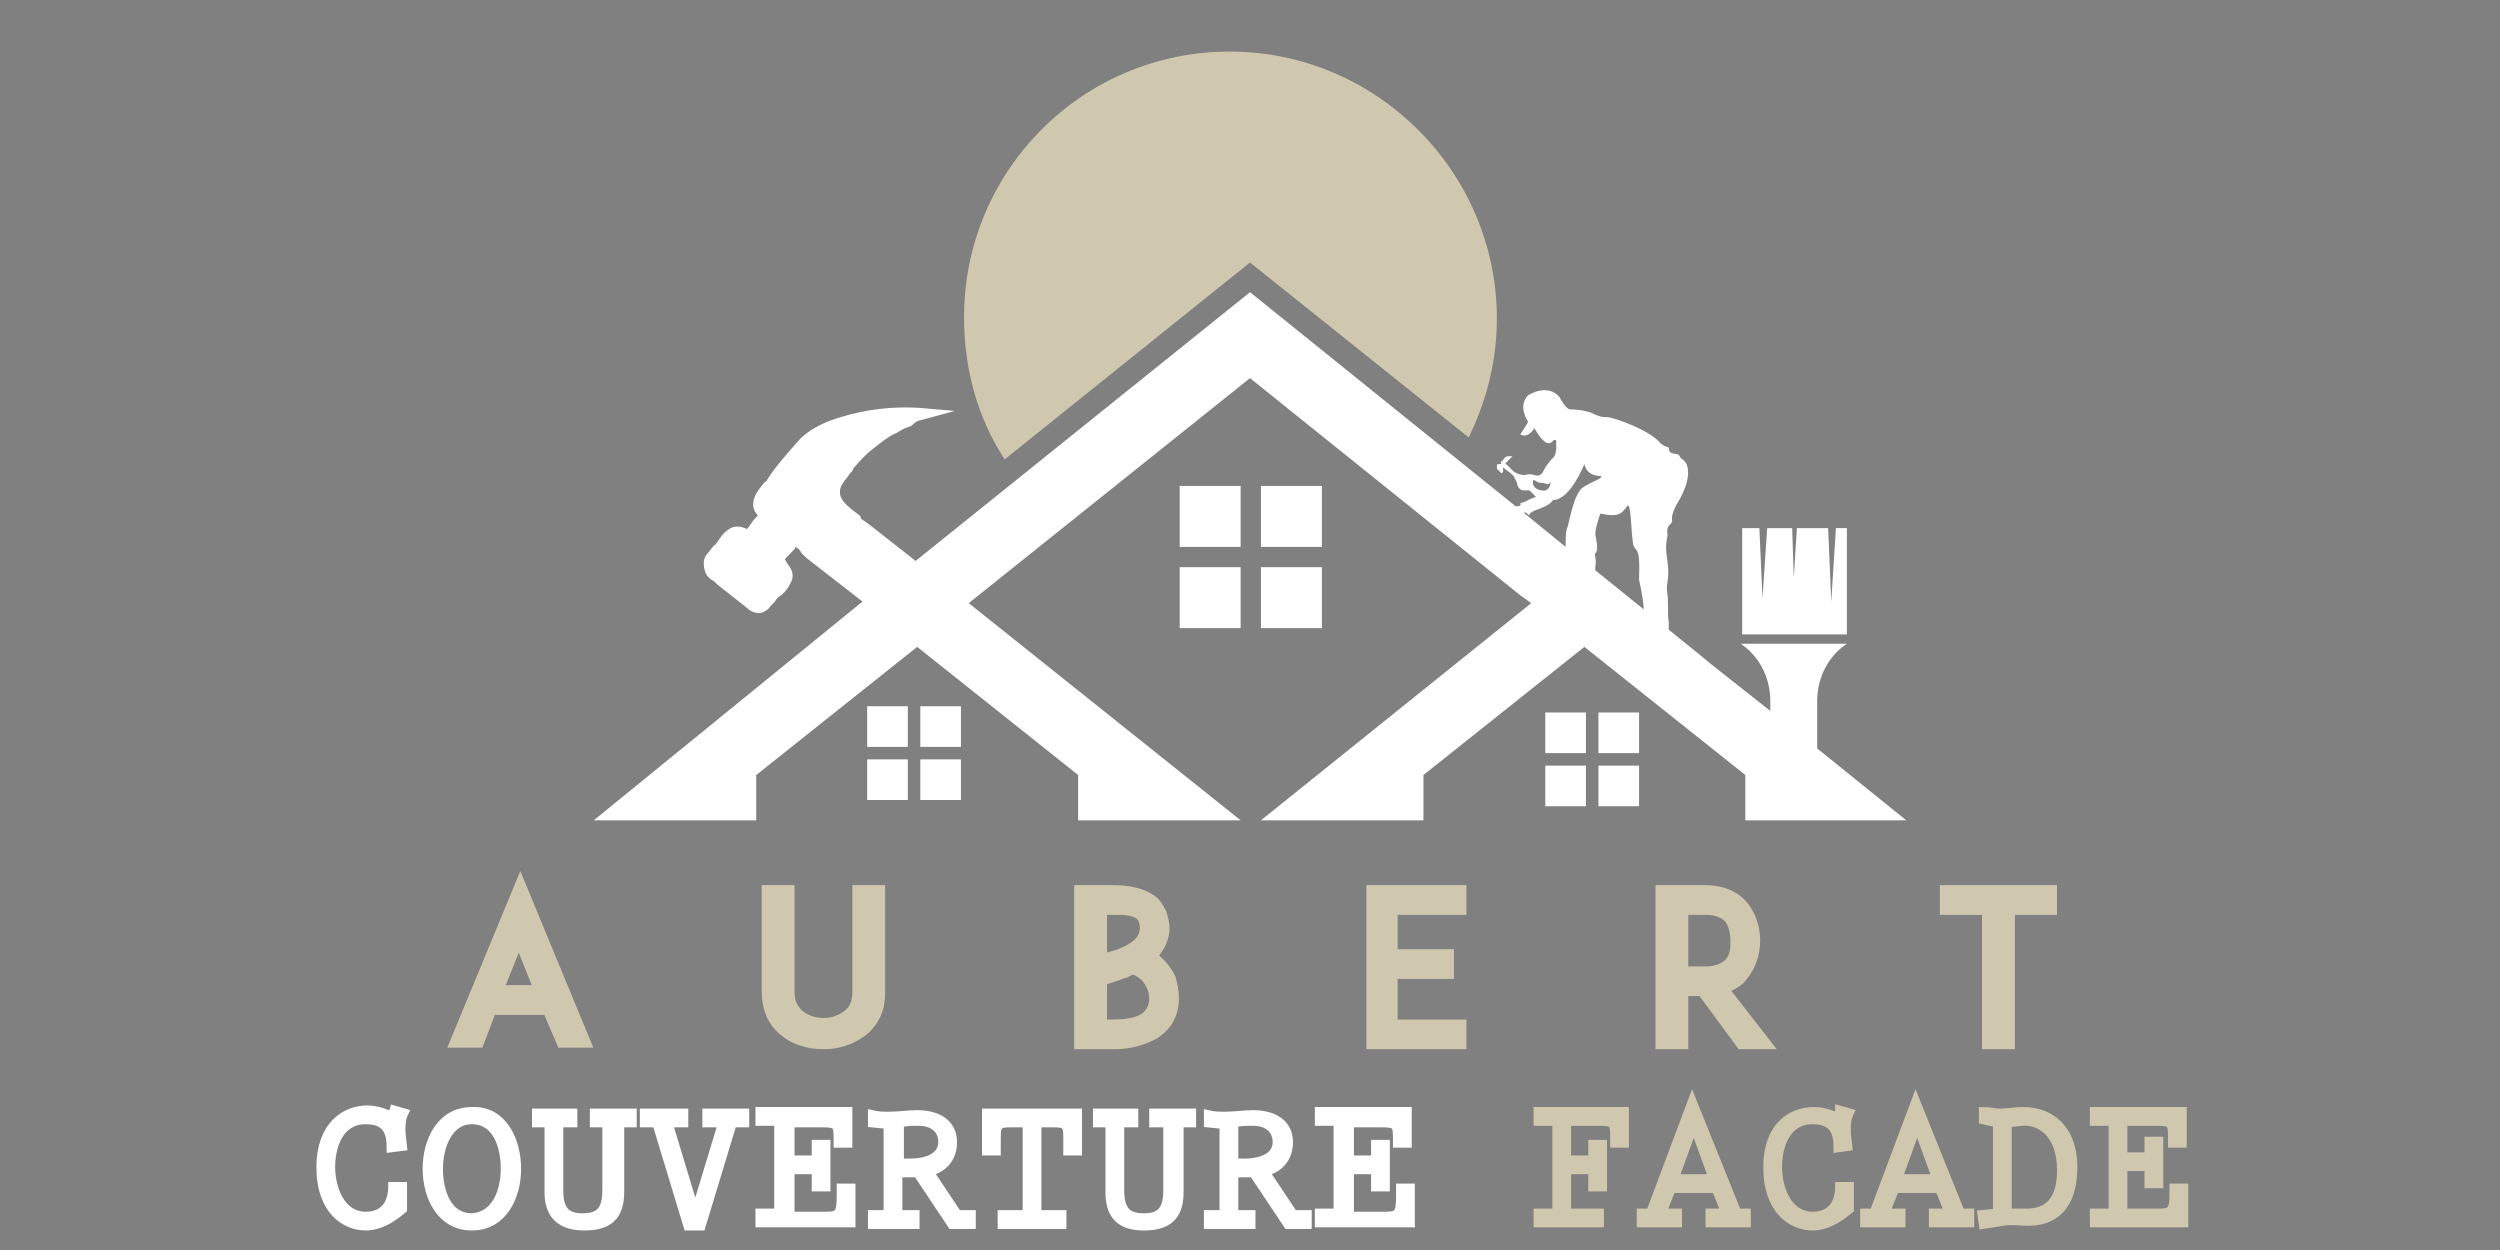 <?xml version="1.0" encoding="utf-8"?>
<!-- Generator: Adobe Illustrator 16.0.0, SVG Export Plug-In . SVG Version: 6.00 Build 0)  -->
<!DOCTYPE svg PUBLIC "-//W3C//DTD SVG 1.1 Tiny//EN" "http://www.w3.org/Graphics/SVG/1.1/DTD/svg11-tiny.dtd">
<svg version="1.1" baseProfile="tiny" id="Calque_1" xmlns:x="http://ns.adobe.com/Extensibility/1.0/" xmlns:i="http://ns.adobe.com/AdobeIllustrator/10.0/" xmlns:graph="http://ns.adobe.com/Graphs/1.0/"
	 xmlns="http://www.w3.org/2000/svg" xmlns:xlink="http://www.w3.org/1999/xlink" x="0px" y="0px" width="160px" height="80px"
	 viewBox="0 0 160 80" xml:space="preserve">
<rect x="0" y="0" width="160" height="80" fill="#808080" stroke="none"/>
<g>
	<rect x="55.5" y="45.2" fill="#FFFFFF" width="2.6" height="2.6"/>
	<rect x="55.5" y="48.6" fill="#FFFFFF" width="2.6" height="2.6"/>
	<rect x="58.9" y="45.2" fill="#FFFFFF" width="2.6" height="2.6"/>
	<rect x="58.9" y="48.6" fill="#FFFFFF" width="2.6" height="2.6"/>
</g>
<path fill="#D0C7AF" d="M95.8,20.4c0,2.8-0.7,5.3-1.8,7.6L80,16.8L64.3,29.4c-1.7-2.6-2.6-5.7-2.6-9.1c0-9.4,7.6-17,17-17
	C88.1,3.3,95.8,11,95.8,20.4z"/>
<path fill="#FFFFFF" d="M122,52.5l-5.7-4.6v-3c0-2.6,1.9-3.7,1.9-3.7h-6.8c0,0,1.9,1.1,1.9,3.7v0.6l-3.8-3l-0.6-0.5l-2.1-1.7
	c0-0.2,0-0.4,0-0.5c-0.1-0.5,0-1.3-0.1-1.9c-0.1-0.6,0.2-0.8,0-2.1c-0.2-1.3,0.1-1.3,0-1.8c0-0.5,0.4-0.4,0.3-0.8
	c0-0.4,0.3-0.9,0.3-0.9c1.1-1.8,0.7-2.6,0.5-2.8c-0.2-0.2-0.2-0.1-0.3-0.3c-0.1-0.2-0.2-0.1-0.5-0.2c-0.3-0.1-0.1-0.4-0.3-0.4
	c-0.1,0-0.4-0.2-0.4-0.2c-0.7-0.9-3.1-1.7-3.4-1.7c-0.3,0-0.5,0-1.1-0.3c-0.6-0.2-1.3-0.2-1.3-0.2c-0.3,0-0.7-0.8-0.7-0.8
	c-0.8-0.9-2-0.1-2-0.1c-0.7,0.7,0,1.7,0,1.7c-0.1,0.2-0.5,0.8-0.5,0.8c0.5,0.3,0.9-0.4,0.9-0.4c0.8,1.4,1.1,0.9,1.2,0.8
	c0.1-0.1,0.2,0,0.2,0s0,0,0,0.4c0,0.4-0.1,0.6-0.2,0.7c-0.1,0.1-0.4,0.4-0.6,0.8c-0.2,0.5-0.6,0.3-0.6,0.3s-0.3-0.1-0.6,0
	c-0.1,0-0.3,0-0.5-0.1l-0.2-0.1l0,0l-0.2-0.2l-0.1-0.1l-0.1-0.1l0,0l0,0c-0.1-0.1-0.2-0.1-0.1-0.2c0,0,0.1-0.1,0.1-0.1
	c0,0,0.1-0.1,0.1-0.1c0,0,0.1-0.1,0.1-0.1c0,0,0,0,0.1-0.1c0,0,0.1,0,0.1,0c-0.1,0-0.3,0-0.4,0c-0.1,0-0.2,0.1-0.2,0.1
	c-0.1,0.1-0.1,0.2-0.2,0.2c0,0-0.1,0.1,0,0.2c0,0,0,0,0,0l0,0c0,0,0,0,0,0c0,0,0,0-0.1,0c0,0,0,0-0.1,0c0,0-0.1,0-0.1,0.1l0,0.1
	c0,0,0,0,0,0.1c0,0,0,0,0.1,0.1l0.2,0.2c0,0,0,0,0,0c0,0,0,0,0,0c0,0,0,0,0.1-0.1c0,0,0,0,0-0.1c0,0,0-0.1,0-0.1c0,0,0-0.1,0-0.1
	c0,0,0,0,0,0c0,0,0,0,0,0c0,0,0,0,0,0c0,0,0,0,0.1,0.1l0.4,0.3l0.2,0.2l0,0l0,0c0,0.1,0.2,0.3,0.2,0.5c0.2,0.6,0.6,0.3,0.8,0.4
	c0.2,0.2,0.4,0.4,0.4,0.4s-0.3,0.1-0.5,0.2c-0.1,0.1-0.5,0.2-0.5,0.2s0.1,0.2-0.2,0.2h-0.1L80,18.7L58.6,35.9l-2.8-2.2l-0.4-0.3
	l-0.3-0.2C55.1,33,55,33,54.9,32.9c-0.8-0.6-1.3-1-1.1-1.7c0.1-0.3,0.4-0.6,0.6-0.9c0.1-0.1,0.2-0.2,0.2-0.3c0.5-0.6,0.9-1,1.3-1.3
	c0.5-0.4,1-0.8,1.5-1c0.3-0.2,0.5-0.3,0.8-0.4c0.1,0,0.2-0.1,0.3-0.2c0.1-0.1,0.3-0.2,0.4-0.2l2.2-0.6l-2.3-0.2
	c-1.7-0.1-3.4,0.1-5,0.6c-0.7,0.2-1.8,0.6-2.6,1.4c-0.8,0.9-1.6,1.8-2.1,2.6c0,0.1-0.1,0.1-0.2,0.2c-0.4,0.5-1.1,1.3-0.4,2.1
	c0,0,0,0,0,0c0,0-0.1,0.1-0.1,0.1l-0.1,0.1c-0.1,0.1-0.2,0.3-0.3,0.4c-0.2,0.3-0.2,0.3-0.3,0.2c-0.3-0.1-0.7-0.2-1.1,0.1
	c-0.3,0.2-0.5,0.5-0.7,0.8c-0.1,0.1-0.1,0.2-0.2,0.2l-0.4,0.5c-0.3,0.3-0.3,0.7-0.2,1.1c0.1,0.4,0.4,0.6,0.6,0.7
	c0.1,0.1,0.1,0.1,0.2,0.2l1.9,1.5c0.3,0.3,0.7,0.4,1,0.3c0.2-0.1,0.4-0.2,0.5-0.4l0.3-0.3c0.1-0.2,0.2-0.3,0.4-0.4l0.2-0.2
	c0.2-0.2,0.3-0.4,0.4-0.6c0.3-0.5,0-1-0.2-1.2c0-0.1-0.1-0.1-0.1-0.2c-0.1-0.1-0.1-0.1,0.2-0.4c0.1-0.1,0.1-0.1,0.2-0.2
	c0.1-0.1,0.2-0.2,0.2-0.3v0c0.2,0.1,0.3,0.2,0.4,0.4c0.1,0.1,0.2,0.2,0.3,0.3l3.6,2.8L38,52.5h10.4v-2.9l10.3-8.2l10.3,8.2v2.9h10.4
	L62,38.6l18-14.4l17.3,13.9l0.7,0.5L80.7,52.5h10.4v-2.9l10.3-8.2l0,0l10.3,8.2v2.9H122z M98.1,30.9c0-0.4,0.2,0,0.5,0
	c0.4,0,0.4,0.2,0.6,0c0.1-0.1,0,0.5-0.4,0.5C98.3,31.4,98.1,31.1,98.1,30.9z M101.3,31.2c-0.6,0.4-0.9,2.4-1,2.6
	c-0.1,0.2-0.1,0.7-0.1,1.2l-2.7-2.2c0,0,0,0,0.1,0c0.2,0,0.2,0.3,0.3,0.1c0.1-0.2,0.6-0.3,1-0.5c0.4-0.2,0.5-0.4,0.5-0.4
	c1.1,0,2-2.3,2-2.3c0.2,0.9,1.1,0.7,1.1,0.8C102.4,30.7,101.9,30.8,101.3,31.2z M105.2,39l-3.1-2.5c0,0,0-0.1,0-0.2
	c0.1-0.6-0.1-0.8,0-0.9c0.2-0.1,0.1-0.7,0-1.2c0-0.5,0.3-1.2,0.3-1.3c0-0.1,0.7,0.2,1.2,0s0.6-0.9,0.7-0.3c0.1,0.5,0.1,1.3,0.2,2.1
	c0.1,0.8,0.5-0.1,0.4,2.4C105.1,38,105.2,38.7,105.2,39L105.2,39z"/>
<g>
	<rect x="75.5" y="31.1" fill="#FFFFFF" width="3.9" height="3.9"/>
	<rect x="75.5" y="36.3" fill="#FFFFFF" width="3.9" height="3.9"/>
	<rect x="80.7" y="31.1" fill="#FFFFFF" width="3.9" height="3.9"/>
	<rect x="80.7" y="36.3" fill="#FFFFFF" width="3.9" height="3.9"/>
</g>
<g>
	<rect x="98.9" y="45.6" fill="#FFFFFF" width="2.6" height="2.6"/>
	<rect x="98.9" y="49" fill="#FFFFFF" width="2.6" height="2.6"/>
	<rect x="102.3" y="45.6" fill="#FFFFFF" width="2.6" height="2.6"/>
	<rect x="102.3" y="49" fill="#FFFFFF" width="2.6" height="2.6"/>
</g>
<g>
	<polygon fill="#FFFFFF" points="118.2,33.8 118.2,40.6 111.5,40.6 111.5,33.8 112.6,33.8 112.8,38.3 113.1,33.8 114.7,33.8 
		114.8,37 115,33.8 117,33.8 117.2,38.5 117.5,33.8 	"/>
</g>
<g>
	<path fill="#F58120" d="M-1813.7-192v91.9h-21.3v-37.7h-41.7v37.7h-21.3V-192h21.3v36.2h41.7V-192H-1813.7z"/>
	<path fill="#F58120" d="M-1797.7-146.1c0-27.3,21.3-47.5,50.3-47.5c28.9,0,50.3,20.1,50.3,47.5c0,27.4-21.4,47.5-50.3,47.5
		C-1776.4-98.6-1797.7-118.8-1797.7-146.1z M-1718.6-146.1c0-17.5-12.3-29.4-28.8-29.4c-16.4,0-28.7,11.9-28.7,29.4
		s12.3,29.4,28.7,29.4C-1731-116.7-1718.6-128.6-1718.6-146.1z"/>
	<path fill="#F58120" d="M-1597.5-100.1l-0.1-55.1l-27,45.4h-9.6l-26.9-44.2v54h-20V-192h17.6l34.4,57.1l33.9-57.1h17.5l0.3,91.9
		H-1597.5z"/>
	<path fill="#F58120" d="M-1484.5-117.2v17.1h-71.2V-192h69.4v17.1h-48.3v20h42.7v16.5h-42.7v21.3H-1484.5z"/>
	<path fill="#F58120" d="M-1371.9-100.1l-17.7-25.6h-1h-18.5v25.6h-21.3V-192h39.8c24.5,0,39.9,12.7,39.9,33.3
		c0,13.8-7,23.9-18.9,29l20.6,29.5H-1371.9z M-1391.8-174.7h-17.3v32h17.3c13,0,19.6-6,19.6-16
		C-1372.3-168.8-1378.8-174.7-1391.8-174.7z"/>
	<path fill="#F58120" d="M-1262.7-117.2v17.1h-71.2V-192h69.4v17.1h-48.3v20h42.7v16.5h-42.7v21.3H-1262.7z"/>
	<path fill="#F58120" d="M-1166.1-158.7c0,20.5-15.4,33.2-39.9,33.2h-18.5v25.3h-21.3V-192h39.8
		C-1181.5-192-1166.1-179.3-1166.1-158.7z M-1187.6-158.7c0-10.1-6.6-16-19.6-16h-17.3v31.9h17.3
		C-1194.2-142.8-1187.6-148.7-1187.6-158.7z"/>
	<path fill="#F58120" d="M-1095.1-119.8h-42.7l-8.1,19.7h-21.8l41-91.9h21l41.1,91.9h-22.3L-1095.1-119.8z M-1101.8-136l-14.6-35.2
		l-14.6,35.2H-1101.8z"/>
	<path fill="#F58120" d="M-1055-192h21.3v91.9h-21.3V-192z"/>
	<path fill="#F58120" d="M-953.4-100.1l-17.7-25.6h-1h-18.5v25.6h-21.3V-192h39.8c24.5,0,39.9,12.7,39.9,33.3c0,13.8-7,23.9-18.9,29
		l20.6,29.5H-953.4z M-973.3-174.7h-17.3v32h17.3c13,0,19.6-6,19.6-16C-953.8-168.8-960.3-174.7-973.3-174.7z"/>
</g>
<g>
	<g>
		<path fill="#333333" d="M-1650.3-30.3l2.7-6.1c2.9,2.1,7.3,3.6,11.5,3.6c4.8,0,6.7-1.6,6.7-3.7c0-6.5-20.2-2-20.2-14.9
			c0-5.9,4.8-10.8,14.6-10.8c4.4,0,8.8,1,12.1,3.1l-2.5,6.1c-3.2-1.8-6.6-2.7-9.6-2.7c-4.8,0-6.6,1.8-6.6,4c0,6.4,20.2,2,20.2,14.7
			c0,5.8-4.8,10.8-14.7,10.8C-1641.6-26.3-1647.2-27.9-1650.3-30.3z"/>
		<path fill="#333333" d="M-1606-61.6h8v28.2h17.4v6.6h-25.5V-61.6z"/>
		<path fill="#333333" d="M-1568.9-44.2c0-10.3,8-18,19-18c10.9,0,19,7.6,19,18c0,10.4-8.1,18-19,18
			C-1560.8-26.3-1568.9-33.9-1568.9-44.2z M-1539-44.2c0-6.6-4.7-11.1-10.9-11.1c-6.2,0-10.9,4.5-10.9,11.1
			c0,6.6,4.7,11.1,10.9,11.1C-1543.6-33.1-1539-37.6-1539-44.2z"/>
		<path fill="#333333" d="M-1491.4-44.8h7.3v14.1c-3.8,2.9-9.1,4.4-14,4.4c-10.9,0-19-7.5-19-18c0-10.5,8-18,19.1-18
			c6.1,0,11.2,2.1,14.5,6l-5.2,4.8c-2.5-2.7-5.5-3.9-9-3.9c-6.7,0-11.4,4.5-11.4,11.1c0,6.5,4.6,11.1,11.3,11.1
			c2.2,0,4.2-0.4,6.3-1.5V-44.8z"/>
		<path fill="#333333" d="M-1443.8-34.3h-16.1l-3.1,7.4h-8.2l15.5-34.7h7.9l15.5,34.7h-8.4L-1443.8-34.3z M-1446.3-40.4l-5.5-13.3
			l-5.5,13.3H-1446.3z"/>
		<path fill="#333333" d="M-1386.9-61.6v34.7h-6.6l-17.3-21.1v21.1h-7.9v-34.7h6.7l17.3,21.1v-21.1H-1386.9z"/>
		<path fill="#333333" d="M-1312.9-61.6v34.7h-8v-14.2h-15.8v14.2h-8v-34.7h8v13.7h15.8v-13.7H-1312.9z"/>
		<path fill="#333333" d="M-1267.9-33.3v6.5h-26.9v-34.7h26.3v6.5h-18.3v7.5h16.1v6.3h-16.1v8H-1267.9z"/>
		<path fill="#333333" d="M-1229.4-26.9l-6.7-9.7h-0.4h-7v9.7h-8v-34.7h15c9.3,0,15.1,4.8,15.1,12.6c0,5.2-2.6,9-7.1,11l7.8,11.2
			H-1229.4z M-1237-55.1h-6.6v12.1h6.6c4.9,0,7.4-2.3,7.4-6.1C-1229.6-52.8-1232-55.1-1237-55.1z"/>
		<path fill="#333333" d="M-1178.3-33.3v6.5h-26.9v-34.7h26.3v6.5h-18.3v7.5h16.1v6.3h-16.1v8H-1178.3z"/>
	</g>
	<rect x="-1898" y="-48.4" fill="#333333" width="234.7" height="8.3"/>
	<rect x="-1165.2" y="-48.4" fill="#333333" width="234.7" height="8.3"/>
</g>
<g>
	<path fill="#D0C7AF" stroke="#D0C7AF" stroke-width="0.5" stroke-miterlimit="10" d="M35,64.7h-3.5l-0.8,2.1h-1.7l4.3-10.4
		l4.3,10.4h-1.7L35,64.7z M34.4,63.3l-1.2-3l-1.2,3H34.4z"/>
	<path fill="#D0C7AF" stroke="#D0C7AF" stroke-width="0.5" stroke-miterlimit="10" d="M50.2,66.1c-0.4-0.3-0.7-0.7-0.9-1.1
		c-0.2-0.5-0.3-1-0.3-1.5v-6.6h1.6v6.6c0,0.6,0.2,1,0.6,1.4c0.4,0.3,0.9,0.5,1.5,0.5c0.6,0,1.1-0.2,1.5-0.5c0.4-0.3,0.6-0.8,0.6-1.4
		v-6.6h1.6v6.6c0,0.6-0.1,1.1-0.3,1.5c-0.2,0.4-0.5,0.8-0.9,1.1c-0.7,0.5-1.5,0.8-2.5,0.8C51.7,66.9,50.8,66.6,50.2,66.1z"/>
	<path fill="#D0C7AF" stroke="#D0C7AF" stroke-width="0.5" stroke-miterlimit="10" d="M75.2,63.9c0,0.5-0.1,0.9-0.3,1.3
		c-0.2,0.4-0.5,0.7-0.9,1c-0.7,0.4-1.6,0.7-2.7,0.7h-0.9H69v-10h1.6h0.6c1.1,0,1.9,0.2,2.5,0.6c0.3,0.2,0.5,0.5,0.7,0.9
		c0.1,0.3,0.2,0.7,0.2,1c0,0.5-0.2,1.2-0.8,1.8c0.2,0.1,0.3,0.2,0.5,0.4c0.3,0.3,0.5,0.6,0.7,1C75.1,63,75.2,63.4,75.2,63.9z
		 M70.6,58.3v3c0.3-0.1,0.7-0.2,1-0.3c0.5-0.2,0.9-0.4,1.2-0.7c0.3-0.3,0.4-0.6,0.4-0.9c0-0.5-0.2-0.7-0.3-0.8
		c-0.4-0.3-1.1-0.3-1.6-0.3H70.6z M73.8,63.9c0-0.5-0.2-0.9-0.5-1.3c-0.2-0.2-0.5-0.4-0.8-0.5c-0.1,0.1-0.3,0.1-0.4,0.2
		c-0.6,0.2-1.1,0.4-1.5,0.5v2.7h0.6c0.8,0,1.5-0.1,2-0.4C73.6,64.8,73.8,64.4,73.8,63.9z"/>
	<path fill="#D0C7AF" stroke="#D0C7AF" stroke-width="0.5" stroke-miterlimit="10" d="M89.2,61h3.6v1.4h-3.6v3.1h4.4v1.4h-4.4h-1.5
		v-10h1.5h4.4v1.4h-4.4V61z"/>
	<path fill="#D0C7AF" stroke="#D0C7AF" stroke-width="0.5" stroke-miterlimit="10" d="M113.2,66.9h-1.8l-2.5-3.4h-1.1v3.4h-1.6v-10
		h1.3h1.6c1.3,0,2.1,0.5,2.5,1c0.5,0.6,0.8,1.4,0.8,2.3c0,0.9-0.3,1.7-0.8,2.3c-0.2,0.3-0.6,0.6-1.2,0.8L113.2,66.9z M109.2,62.1
		c0.6,0,1.1-0.2,1.4-0.5c0.4-0.4,0.4-1,0.4-1.4c0-0.4-0.1-1-0.4-1.4c-0.3-0.3-0.8-0.5-1.4-0.5h-1.4v3.8H109.2z"/>
	<path fill="#D0C7AF" stroke="#D0C7AF" stroke-width="0.5" stroke-miterlimit="10" d="M131.4,58.3h-2.7v8.6h-1.6v-8.6h-2.7v-1.4h7
		V58.3z"/>
</g>
<g>
	<path fill="#D0C7AF" stroke="#D0C7AF" stroke-width="0.5" stroke-miterlimit="10" d="M104,71.1v2.1h-0.7v-0.3c0-1,0-1.1-1-1.1h-2
		v2.4h1.6v-1h0.7V76h-0.7v-1.1h-1.6v2.7h2.1v0.7h-4v-0.7h1.2v-5.8h-1.2v-0.7H104z"/>
	<path fill="#D0C7AF" stroke="#D0C7AF" stroke-width="0.5" stroke-miterlimit="10" d="M111.2,77.6h0.6v0.7h-2.4v-0.7h1l-0.6-1.5H107
		l-0.6,1.5h1v0.7h-2.4v-0.7h0.6l2.7-7.2L111.2,77.6z M108.4,72.1l-1.2,3.3h2.4L108.4,72.1z"/>
	<path fill="#D0C7AF" stroke="#D0C7AF" stroke-width="0.5" stroke-miterlimit="10" d="M117.7,71l0.7,0.2c-0.2,0.4-0.2,0.8-0.2,1.3
		l0.1,0.9l-0.7,0.1c0-1.1-0.3-1.8-1.6-1.8c-1.7,0-2.2,1.7-2.2,3c0,1.3,0.6,3.1,2.2,3.1c1.2,0,1.7-0.8,1.7-1.9h0.7v1.5
		c-0.7,0.6-1.5,1.1-2.4,1.1c-1.3,0-2.9-1-2.9-3.8c0-2.7,1.6-3.6,3-3.6c0.6,0,1.1,0.2,1.6,0.4L117.7,71z"/>
	<path fill="#D0C7AF" stroke="#D0C7AF" stroke-width="0.5" stroke-miterlimit="10" d="M125.5,77.6h0.6v0.7h-2.4v-0.7h1l-0.6-1.5
		h-2.8l-0.6,1.5h1v0.7h-2.4v-0.7h0.6l2.7-7.2L125.5,77.6z M122.7,72.1l-1.2,3.3h2.4L122.7,72.1z"/>
	<path fill="#D0C7AF" stroke="#D0C7AF" stroke-width="0.5" stroke-miterlimit="10" d="M126.9,78.4l-0.1-0.7l1-0.1v-5.7l-0.9-0.2
		l0-0.6c0.4,0,0.8,0.1,1.1,0.1c0.5,0,0.9-0.1,1.5-0.1c1.7,0,3.2,1.1,3.2,3.6c0,2.6-1.3,3.5-2.9,3.5c-0.5,0-1.1-0.1-1.6,0L126.9,78.4
		z M128.5,77.6h1.2c1.3,0,2.2-0.7,2.2-2.7c0-2.4-1.4-3.2-2.5-3.1l-0.9,0.1V77.6z"/>
	<path fill="#D0C7AF" stroke="#D0C7AF" stroke-width="0.5" stroke-miterlimit="10" d="M135.9,71.8V74h1.6v-1h0.7v2.8h-0.7v-1.1h-1.6
		v2.9h2.2c0.9,0,1-0.1,1-1.4V76h0.7v2.3H134v-0.7h1.2v-5.8H134v-0.7h5.7v2.1h-0.7v-0.3c0-1,0-1.1-1-1.1H135.9z"/>
</g>
<g>
	<path fill="#FFFFFF" stroke="#FFFFFF" stroke-width="0.5" stroke-miterlimit="10" d="M25.2,71l0.7,0.2c-0.2,0.4-0.2,0.8-0.2,1.3
		l0.1,0.9L25,73.5c0-1.1-0.3-1.8-1.6-1.8c-1.7,0-2.2,1.7-2.2,3c0,1.3,0.6,3.1,2.2,3.1c1.2,0,1.7-0.8,1.7-1.9h0.7v1.5
		c-0.7,0.6-1.5,1.1-2.4,1.1c-1.3,0-2.9-1-2.9-3.8c0-2.7,1.6-3.7,3-3.7c0.6,0,1.1,0.2,1.6,0.4L25.2,71z"/>
	<path fill="#FFFFFF" stroke="#FFFFFF" stroke-width="0.5" stroke-miterlimit="10" d="M33.1,74.8c0,1.8-0.9,3.7-2.9,3.7
		c-2,0-2.9-1.9-2.9-3.7c0-1.8,0.9-3.7,2.9-3.7C32.2,71,33.1,73,33.1,74.8z M32.3,74.8c0-1.4-0.5-3.1-2.1-3.1c-1.5,0-2.1,1.7-2.1,3.1
		c0,1.4,0.5,3.1,2.1,3.1C31.8,77.8,32.3,76.1,32.3,74.8z"/>
	<path fill="#FFFFFF" stroke="#FFFFFF" stroke-width="0.5" stroke-miterlimit="10" d="M40.5,71.2v0.7h-0.8v4.4
		c0,1.6-0.8,2.2-2.3,2.2c-1.5,0-2.3-0.7-2.3-2.2v-4.4h-0.8v-0.7h2.4v0.7h-0.9v4.3c0,1.3,0.5,1.7,1.5,1.7c1,0,1.5-0.4,1.5-1.7v-4.3
		H38v-0.7H40.5z"/>
	<path fill="#FFFFFF" stroke="#FFFFFF" stroke-width="0.5" stroke-miterlimit="10" d="M43.8,71.2v0.7h-1l1.7,5.6l1.7-5.6h-1v-0.7
		h2.5v0.7h-0.8l-2,6.6h-0.9l-2-6.6h-0.8v-0.7H43.8z"/>
	<path fill="#FFFFFF" stroke="#FFFFFF" stroke-width="0.5" stroke-miterlimit="10" d="M50.6,71.9v2.3h1.6v-1h0.7v2.8h-0.7v-1.1h-1.6
		v2.9h2.2c0.9,0,1-0.1,1-1.4V76h0.7v2.3h-5.9v-0.7h1.2v-5.8h-1.2v-0.7h5.7v2.1h-0.7V73c0-1,0-1.1-1-1.1H50.6z"/>
	<path fill="#FFFFFF" stroke="#FFFFFF" stroke-width="0.5" stroke-miterlimit="10" d="M61.3,77.7h0.9v0.7h-1.3l-2.2-3.3h-1.2v2.6
		h1.1v0.7h-2.8v-0.7h1v-5.7l-1-0.1v-0.6c0.4,0.1,0.7,0.1,1.1,0.1c0.6,0,1.2-0.1,1.8-0.1c1.2,0,2.3,0.5,2.3,1.8c0,1-0.6,1.7-1.5,1.9
		L61.3,77.7z M57.6,74.4l0.6,0c1.5,0,2.1-0.6,2.1-1.3c0-0.9-0.7-1.3-1.5-1.3c-0.4,0-0.8,0-1.2,0.1V74.4z"/>
	<path fill="#FFFFFF" stroke="#FFFFFF" stroke-width="0.5" stroke-miterlimit="10" d="M69,71.2v2.5h-0.7v-0.9c0-0.8-0.1-0.9-0.9-0.9
		h-1v5.8H68v0.7h-3.9v-0.7h1.6v-5.8h-1c-0.8,0-0.9,0.1-0.9,0.9v0.9h-0.7v-2.5H69z"/>
	<path fill="#FFFFFF" stroke="#FFFFFF" stroke-width="0.5" stroke-miterlimit="10" d="M76.3,71.2v0.7h-0.8v4.4
		c0,1.6-0.8,2.2-2.3,2.2S71,77.8,71,76.3v-4.4h-0.8v-0.7h2.4v0.7h-0.9v4.3c0,1.3,0.5,1.7,1.5,1.7s1.5-0.4,1.5-1.7v-4.3h-0.9v-0.7
		H76.3z"/>
	<path fill="#FFFFFF" stroke="#FFFFFF" stroke-width="0.5" stroke-miterlimit="10" d="M82.8,77.7h0.9v0.7h-1.3l-2.2-3.3H79v2.6h1.1
		v0.7h-2.8v-0.7h1v-5.7l-1-0.1v-0.6c0.4,0.1,0.7,0.1,1.1,0.1c0.6,0,1.2-0.1,1.8-0.1c1.2,0,2.3,0.5,2.3,1.8c0,1-0.6,1.7-1.5,1.9
		L82.8,77.7z M79,74.4l0.6,0c1.5,0,2.1-0.6,2.1-1.3c0-0.9-0.7-1.3-1.5-1.3c-0.4,0-0.8,0-1.2,0.1V74.4z"/>
	<path fill="#FFFFFF" stroke="#FFFFFF" stroke-width="0.5" stroke-miterlimit="10" d="M86.4,71.9v2.3H88v-1h0.7v2.8H88v-1.1h-1.6
		v2.9h2.2c0.9,0,1-0.1,1-1.4V76h0.7v2.3h-5.9v-0.7h1.2v-5.8h-1.2v-0.7h5.7v2.1h-0.7V73c0-1,0-1.1-1-1.1H86.4z"/>
</g>
<g>
	<rect x="220" y="-146.7" fill="#333333" width="2.6" height="2.6"/>
	<rect x="220" y="-143.3" fill="#333333" width="2.6" height="2.6"/>
	<rect x="223.3" y="-146.7" fill="#333333" width="2.6" height="2.6"/>
	<rect x="223.3" y="-143.3" fill="#333333" width="2.6" height="2.6"/>
</g>
<path fill="#D0C7AF" d="M260.2-171.6c0,2.8-0.7,5.3-1.8,7.6l-14-11.2l-15.7,12.6c-1.7-2.6-2.6-5.7-2.6-9.1c0-9.4,7.6-17,17-17
	C252.6-188.6,260.2-181,260.2-171.6z"/>
<path fill="#655D4D" d="M286.5-139.4l-5.7-4.6v-3c0-2.6,1.9-3.7,1.9-3.7h-6.8c0,0,1.9,1.1,1.9,3.7v0.6l-3.8-3l-0.6-0.5l-2.1-1.7
	c0-0.2,0-0.4,0-0.5c-0.1-0.5,0-1.3-0.1-1.9c-0.1-0.6,0.2-0.8,0-2.1c-0.2-1.3,0.1-1.3,0-1.8c0-0.5,0.4-0.4,0.3-0.8
	c0-0.4,0.3-0.9,0.3-0.9c1.1-1.8,0.7-2.6,0.5-2.8c-0.2-0.2-0.2-0.1-0.3-0.3c-0.1-0.2-0.2-0.1-0.5-0.2c-0.3-0.1-0.1-0.4-0.3-0.4
	c-0.1,0-0.4-0.2-0.4-0.2c-0.7-0.9-3.1-1.7-3.4-1.7c-0.3,0-0.5,0-1.1-0.3c-0.6-0.2-1.3-0.2-1.3-0.2c-0.3,0-0.7-0.8-0.7-0.8
	c-0.8-0.9-2-0.1-2-0.1c-0.7,0.7,0,1.7,0,1.7c-0.1,0.2-0.5,0.8-0.5,0.8c0.5,0.3,0.9-0.4,0.9-0.4c0.8,1.4,1.1,0.9,1.2,0.8
	c0.1-0.1,0.2,0,0.2,0s0,0,0,0.4c0,0.4-0.1,0.6-0.2,0.7c-0.1,0.1-0.4,0.4-0.6,0.8c-0.2,0.5-0.6,0.3-0.6,0.3s-0.3-0.1-0.6,0
	c-0.1,0-0.3,0-0.5-0.1l-0.2-0.1l0,0l-0.2-0.2l-0.1-0.1l-0.1-0.1l0,0l0,0c-0.1-0.1-0.2-0.1-0.1-0.2c0,0,0.1-0.1,0.1-0.1
	c0,0,0.1-0.1,0.1-0.1c0,0,0.1-0.1,0.1-0.1c0,0,0,0,0.1-0.1c0,0,0.1,0,0.1,0c-0.1,0-0.3,0-0.4,0c-0.1,0-0.2,0.1-0.2,0.1
	c-0.1,0.1-0.1,0.2-0.2,0.2c0,0-0.1,0.1,0,0.2c0,0,0,0,0,0l0,0c0,0,0,0,0,0c0,0,0,0-0.1,0c0,0,0,0-0.1,0c0,0-0.1,0-0.1,0.1l0,0.1
	c0,0,0,0,0,0.1c0,0,0,0,0.1,0.1l0.2,0.2c0,0,0,0,0,0c0,0,0,0,0,0c0,0,0,0,0.1-0.1c0,0,0,0,0-0.1c0,0,0-0.1,0-0.1c0,0,0-0.1,0-0.1
	c0,0,0,0,0,0c0,0,0,0,0,0c0,0,0,0,0,0c0,0,0,0,0.1,0.1l0.4,0.3l0.2,0.2l0,0l0,0c0,0.1,0.2,0.3,0.2,0.5c0.2,0.6,0.6,0.3,0.8,0.4
	c0.2,0.2,0.4,0.4,0.4,0.4s-0.3,0.1-0.5,0.2c-0.1,0.1-0.5,0.2-0.5,0.2s0.1,0.2-0.2,0.2h-0.1l-16.9-13.6L223.1-156l-2.8-2.2l-0.4-0.3
	l-0.3-0.2c-0.1-0.1-0.2-0.2-0.3-0.2c-0.8-0.6-1.3-1-1.1-1.7c0.1-0.3,0.4-0.6,0.6-0.9c0.1-0.1,0.2-0.2,0.2-0.3c0.5-0.6,0.9-1,1.3-1.3
	c0.5-0.4,1-0.8,1.5-1c0.3-0.2,0.5-0.3,0.8-0.4c0.1,0,0.2-0.1,0.3-0.2c0.1-0.1,0.3-0.2,0.4-0.2l2.2-0.6l-2.3-0.2
	c-1.7-0.1-3.4,0.1-5,0.6c-0.7,0.2-1.8,0.6-2.6,1.4c-0.8,0.9-1.6,1.8-2.1,2.6c0,0.1-0.1,0.1-0.2,0.2c-0.4,0.5-1.1,1.3-0.4,2.1
	c0,0,0,0,0,0c0,0-0.1,0.1-0.1,0.1l-0.1,0.1c-0.1,0.1-0.2,0.3-0.3,0.4c-0.2,0.3-0.2,0.3-0.3,0.2c-0.3-0.1-0.7-0.2-1.1,0.1
	c-0.3,0.2-0.5,0.5-0.7,0.8c-0.1,0.1-0.1,0.2-0.2,0.2l-0.4,0.5c-0.3,0.3-0.3,0.7-0.2,1.1c0.1,0.4,0.4,0.6,0.6,0.7
	c0.1,0.1,0.1,0.1,0.2,0.2l1.9,1.5c0.3,0.3,0.7,0.4,1,0.3c0.2-0.1,0.4-0.2,0.5-0.4l0.3-0.3c0.1-0.2,0.2-0.3,0.4-0.4l0.2-0.2
	c0.2-0.2,0.3-0.4,0.4-0.6c0.3-0.5,0-1-0.2-1.2c0-0.1-0.1-0.1-0.1-0.2c-0.1-0.1-0.1-0.1,0.2-0.4c0.1-0.1,0.1-0.1,0.2-0.2
	c0.1-0.1,0.2-0.2,0.2-0.3v0c0.2,0.1,0.3,0.2,0.4,0.4c0.1,0.1,0.2,0.2,0.3,0.3l3.6,2.8l-17.3,13.9h10.4v-2.9l10.3-8.2l10.3,8.2v2.9
	h10.4l-17.3-13.9l18-14.4l17.3,13.9l0.7,0.5l-17.3,13.9h10.4v-2.9l10.3-8.2l0,0l10.3,8.2v2.9H286.5z M262.6-161c0-0.4,0.2,0,0.5,0
	c0.4,0,0.4,0.2,0.6,0c0.1-0.1,0,0.5-0.4,0.5C262.7-160.5,262.6-160.8,262.6-161z M265.8-160.8c-0.6,0.4-0.9,2.4-1,2.6
	c-0.1,0.2-0.1,0.7-0.1,1.2l-2.7-2.2c0,0,0,0,0.1,0c0.2,0,0.2,0.3,0.3,0.1c0.1-0.2,0.6-0.3,1-0.5c0.4-0.2,0.5-0.4,0.5-0.4
	c1.1,0,2-2.3,2-2.3c0.2,0.9,1.1,0.7,1.1,0.8C266.9-161.2,266.4-161.1,265.8-160.8z M269.7-152.9l-3.1-2.5c0,0,0-0.1,0-0.2
	c0.1-0.6-0.1-0.8,0-0.9c0.2-0.1,0.1-0.7,0-1.2c0-0.5,0.3-1.2,0.3-1.3c0-0.1,0.7,0.2,1.2,0s0.6-0.9,0.7-0.3c0.1,0.5,0.1,1.3,0.2,2.1
	c0.1,0.8,0.5-0.1,0.4,2.4C269.6-153.9,269.7-153.3,269.7-152.9L269.7-152.9z"/>
<g>
	<rect x="240" y="-160.8" fill="#333333" width="3.9" height="3.9"/>
	<rect x="240" y="-155.6" fill="#333333" width="3.9" height="3.9"/>
	<rect x="245.2" y="-160.8" fill="#333333" width="3.9" height="3.9"/>
	<rect x="245.2" y="-155.6" fill="#333333" width="3.9" height="3.9"/>
</g>
<g>
	<rect x="263.4" y="-146.3" fill="#333333" width="2.6" height="2.6"/>
	<rect x="263.4" y="-142.9" fill="#333333" width="2.6" height="2.6"/>
	<rect x="266.7" y="-146.3" fill="#333333" width="2.6" height="2.6"/>
	<rect x="266.7" y="-142.9" fill="#333333" width="2.6" height="2.6"/>
</g>
<g>
	<polygon fill="#655D4D" points="282.7,-158.1 282.7,-151.3 275.9,-151.3 275.9,-158.1 277,-158.1 277.3,-153.6 277.5,-158.1 
		279.1,-158.1 279.3,-154.9 279.5,-158.1 281.4,-158.1 281.7,-153.4 282,-158.1 	"/>
</g>
<g>
	<path fill="#D0C7AF" d="M199.5-127.2h-3.5l-0.8,2.1h-1.7l4.3-10.4L202-125h-1.7L199.5-127.2z M198.9-128.6l-1.2-3l-1.2,3H198.9z"/>
	<path fill="#D0C7AF" d="M214.6-125.8c-0.4-0.3-0.7-0.7-0.9-1.1c-0.2-0.5-0.3-1-0.3-1.5v-6.6h1.6v6.6c0,0.6,0.2,1,0.6,1.4
		c0.4,0.3,0.9,0.5,1.5,0.5c0.6,0,1.1-0.2,1.5-0.5c0.4-0.3,0.6-0.8,0.6-1.4v-6.6h1.6v6.6c0,0.6-0.1,1.1-0.3,1.5
		c-0.2,0.4-0.5,0.8-0.9,1.1c-0.7,0.5-1.5,0.8-2.5,0.8C216.2-125,215.3-125.3,214.6-125.8z"/>
	<path fill="#D0C7AF" d="M239.7-128c0,0.5-0.1,0.9-0.3,1.3c-0.2,0.4-0.5,0.7-0.9,1c-0.7,0.4-1.6,0.7-2.7,0.7h-0.9h-1.3v-10h1.6h0.6
		c1.1,0,1.9,0.2,2.5,0.6c0.3,0.2,0.5,0.5,0.7,0.9c0.1,0.3,0.2,0.7,0.2,1c0,0.5-0.2,1.2-0.8,1.8c0.2,0.1,0.3,0.2,0.5,0.4
		c0.3,0.3,0.5,0.6,0.7,1C239.6-128.9,239.7-128.5,239.7-128z M235.1-133.6v3c0.3-0.1,0.7-0.2,1-0.3c0.5-0.2,0.9-0.4,1.2-0.7
		c0.3-0.3,0.4-0.6,0.4-0.9c0-0.5-0.2-0.7-0.3-0.8c-0.4-0.3-1.1-0.3-1.6-0.3H235.1z M238.3-128c0-0.5-0.2-0.9-0.5-1.3
		c-0.2-0.2-0.5-0.4-0.8-0.5c-0.1,0.1-0.3,0.1-0.4,0.2c-0.6,0.2-1.1,0.4-1.5,0.5v2.7h0.6c0.8,0,1.5-0.1,2-0.4
		C238.1-127.2,238.3-127.5,238.3-128z"/>
	<path fill="#D0C7AF" d="M253.7-131h3.6v1.4h-3.6v3.1h4.4v1.4h-4.4h-1.5v-10h1.5h4.4v1.4h-4.4V-131z"/>
	<path fill="#D0C7AF" d="M277.7-125h-1.8l-2.5-3.4h-1.1v3.4h-1.6v-10h1.3h1.6c1.3,0,2.1,0.5,2.5,1c0.5,0.6,0.8,1.4,0.8,2.3
		c0,0.9-0.3,1.7-0.8,2.3c-0.2,0.3-0.6,0.6-1.2,0.8L277.7-125z M273.7-129.8c0.6,0,1.1-0.2,1.4-0.5c0.4-0.4,0.4-1,0.4-1.4
		c0-0.4-0.1-1-0.4-1.4c-0.3-0.3-0.8-0.5-1.4-0.5h-1.4v3.8H273.7z"/>
	<path fill="#D0C7AF" d="M295.9-133.6h-2.7v8.6h-1.6v-8.6h-2.7v-1.4h7V-133.6z"/>
</g>
<g>
	<path fill="#D0C7AF" d="M268.5-120.8v2.1h-0.7v-0.3c0-1,0-1.1-1-1.1h-2v2.4h1.6v-1h0.7v2.8h-0.7v-1.1h-1.6v2.7h2.1v0.7h-4v-0.7h1.2
		v-5.8h-1.2v-0.7H268.5z"/>
	<path fill="#D0C7AF" d="M275.7-114.3h0.6v0.7h-2.4v-0.7h1l-0.6-1.5h-2.8l-0.6,1.5h1v0.7h-2.4v-0.7h0.6l2.7-7.2L275.7-114.3z
		 M272.9-119.8l-1.2,3.3h2.4L272.9-119.8z"/>
	<path fill="#D0C7AF" d="M282.2-120.9l0.7,0.2c-0.2,0.4-0.2,0.8-0.2,1.3l0.1,0.9l-0.7,0.1c0-1.1-0.3-1.8-1.6-1.8
		c-1.7,0-2.2,1.7-2.2,3c0,1.3,0.6,3.1,2.2,3.1c1.2,0,1.7-0.8,1.7-1.9h0.7v1.5c-0.7,0.6-1.5,1.1-2.4,1.1c-1.3,0-2.9-1-2.9-3.8
		c0-2.7,1.6-3.6,3-3.6c0.6,0,1.1,0.2,1.6,0.4L282.2-120.9z"/>
	<path fill="#D0C7AF" d="M290-114.3h0.6v0.7h-2.4v-0.7h1l-0.6-1.5h-2.8l-0.6,1.5h1v0.7h-2.4v-0.7h0.6l2.7-7.2L290-114.3z
		 M287.2-119.8l-1.2,3.3h2.4L287.2-119.8z"/>
	<path fill="#D0C7AF" d="M291.4-113.5l-0.1-0.7l1-0.1v-5.7l-0.9-0.2l0-0.6c0.4,0,0.8,0.1,1.1,0.1c0.5,0,0.9-0.1,1.5-0.1
		c1.7,0,3.2,1.1,3.2,3.6c0,2.6-1.3,3.5-2.9,3.5c-0.5,0-1.1-0.1-1.6,0L291.4-113.5z M293-114.3h1.2c1.3,0,2.2-0.7,2.2-2.7
		c0-2.4-1.4-3.2-2.5-3.1L293-120V-114.3z"/>
	<path fill="#D0C7AF" d="M300.4-120.1v2.3h1.6v-1h0.7v2.8H302v-1.1h-1.6v2.9h2.2c0.9,0,1-0.1,1-1.4v-0.2h0.7v2.3h-5.9v-0.7h1.2v-5.8
		h-1.2v-0.7h5.7v2.1h-0.7v-0.3c0-1,0-1.1-1-1.1H300.4z"/>
</g>
<g>
	<path fill="#655D4D" d="M189.7-120.9l0.7,0.2c-0.2,0.4-0.2,0.8-0.2,1.3l0.1,0.9l-0.7,0.1c0-1.1-0.3-1.8-1.6-1.8
		c-1.7,0-2.2,1.7-2.2,3c0,1.3,0.6,3.1,2.2,3.1c1.2,0,1.7-0.8,1.7-1.9h0.7v1.5c-0.7,0.6-1.5,1.1-2.4,1.1c-1.3,0-2.9-1-2.9-3.8
		c0-2.7,1.6-3.7,3-3.7c0.6,0,1.1,0.2,1.6,0.4L189.7-120.9z"/>
	<path fill="#655D4D" d="M197.6-117.2c0,1.8-0.9,3.7-2.9,3.7s-2.9-1.9-2.9-3.7c0-1.8,0.9-3.7,2.9-3.7S197.6-119,197.6-117.2z
		 M196.8-117.2c0-1.4-0.5-3.1-2.1-3.1s-2.1,1.7-2.1,3.1c0,1.4,0.5,3.1,2.1,3.1S196.8-115.8,196.8-117.2z"/>
	<path fill="#655D4D" d="M204.9-120.7v0.7h-0.8v4.4c0,1.6-0.8,2.2-2.3,2.2c-1.5,0-2.3-0.7-2.3-2.2v-4.4h-0.8v-0.7h2.4v0.7h-0.9v4.3
		c0,1.3,0.5,1.7,1.5,1.7s1.5-0.4,1.5-1.7v-4.3h-0.9v-0.7H204.9z"/>
	<path fill="#655D4D" d="M208.3-120.7v0.7h-1l1.7,5.6l1.7-5.6h-1v-0.7h2.5v0.7h-0.8l-2,6.6h-0.9l-2-6.6h-0.8v-0.7H208.3z"/>
	<path fill="#655D4D" d="M215-120.1v2.3h1.6v-1h0.7v2.8h-0.7v-1.1H215v2.9h2.2c0.9,0,1-0.1,1-1.4v-0.2h0.7v2.3h-5.9v-0.7h1.2v-5.8
		h-1.2v-0.7h5.7v2.1H218v-0.3c0-1,0-1.1-1-1.1H215z"/>
	<path fill="#655D4D" d="M225.8-114.2h0.9v0.7h-1.3l-2.2-3.3H222v2.6h1.1v0.7h-2.8v-0.7h1v-5.7l-1-0.1v-0.6c0.4,0.1,0.7,0.1,1.1,0.1
		c0.6,0,1.2-0.1,1.8-0.1c1.2,0,2.3,0.5,2.3,1.8c0,1-0.6,1.7-1.5,1.9L225.8-114.2z M222-117.5l0.6,0c1.5,0,2.1-0.6,2.1-1.3
		c0-0.9-0.7-1.3-1.5-1.3c-0.4,0-0.8,0-1.2,0.1V-117.5z"/>
	<path fill="#655D4D" d="M233.5-120.7v2.5h-0.7v-0.9c0-0.8-0.1-0.9-0.9-0.9h-1v5.8h1.6v0.7h-3.9v-0.7h1.6v-5.8h-1
		c-0.8,0-0.9,0.1-0.9,0.9v0.9h-0.7v-2.5H233.5z"/>
	<path fill="#655D4D" d="M240.7-120.7v0.7h-0.8v4.4c0,1.6-0.8,2.2-2.3,2.2s-2.3-0.7-2.3-2.2v-4.4h-0.8v-0.7h2.4v0.7h-0.9v4.3
		c0,1.3,0.5,1.7,1.5,1.7s1.5-0.4,1.5-1.7v-4.3h-0.9v-0.7H240.7z"/>
	<path fill="#655D4D" d="M247.3-114.2h0.9v0.7h-1.3l-2.2-3.3h-1.2v2.6h1.1v0.7h-2.8v-0.7h1v-5.7l-1-0.1v-0.6
		c0.4,0.1,0.7,0.1,1.1,0.1c0.6,0,1.2-0.1,1.8-0.1c1.2,0,2.3,0.5,2.3,1.8c0,1-0.6,1.7-1.5,1.9L247.3-114.2z M243.5-117.5l0.6,0
		c1.5,0,2.1-0.6,2.1-1.3c0-0.9-0.7-1.3-1.5-1.3c-0.4,0-0.8,0-1.2,0.1V-117.5z"/>
	<path fill="#655D4D" d="M250.8-120.1v2.3h1.6v-1h0.7v2.8h-0.7v-1.1h-1.6v2.9h2.2c0.9,0,1-0.1,1-1.4v-0.2h0.7v2.3h-5.9v-0.7h1.2
		v-5.8h-1.2v-0.7h5.7v2.1h-0.7v-0.3c0-1,0-1.1-1-1.1H250.8z"/>
</g>
</svg>

